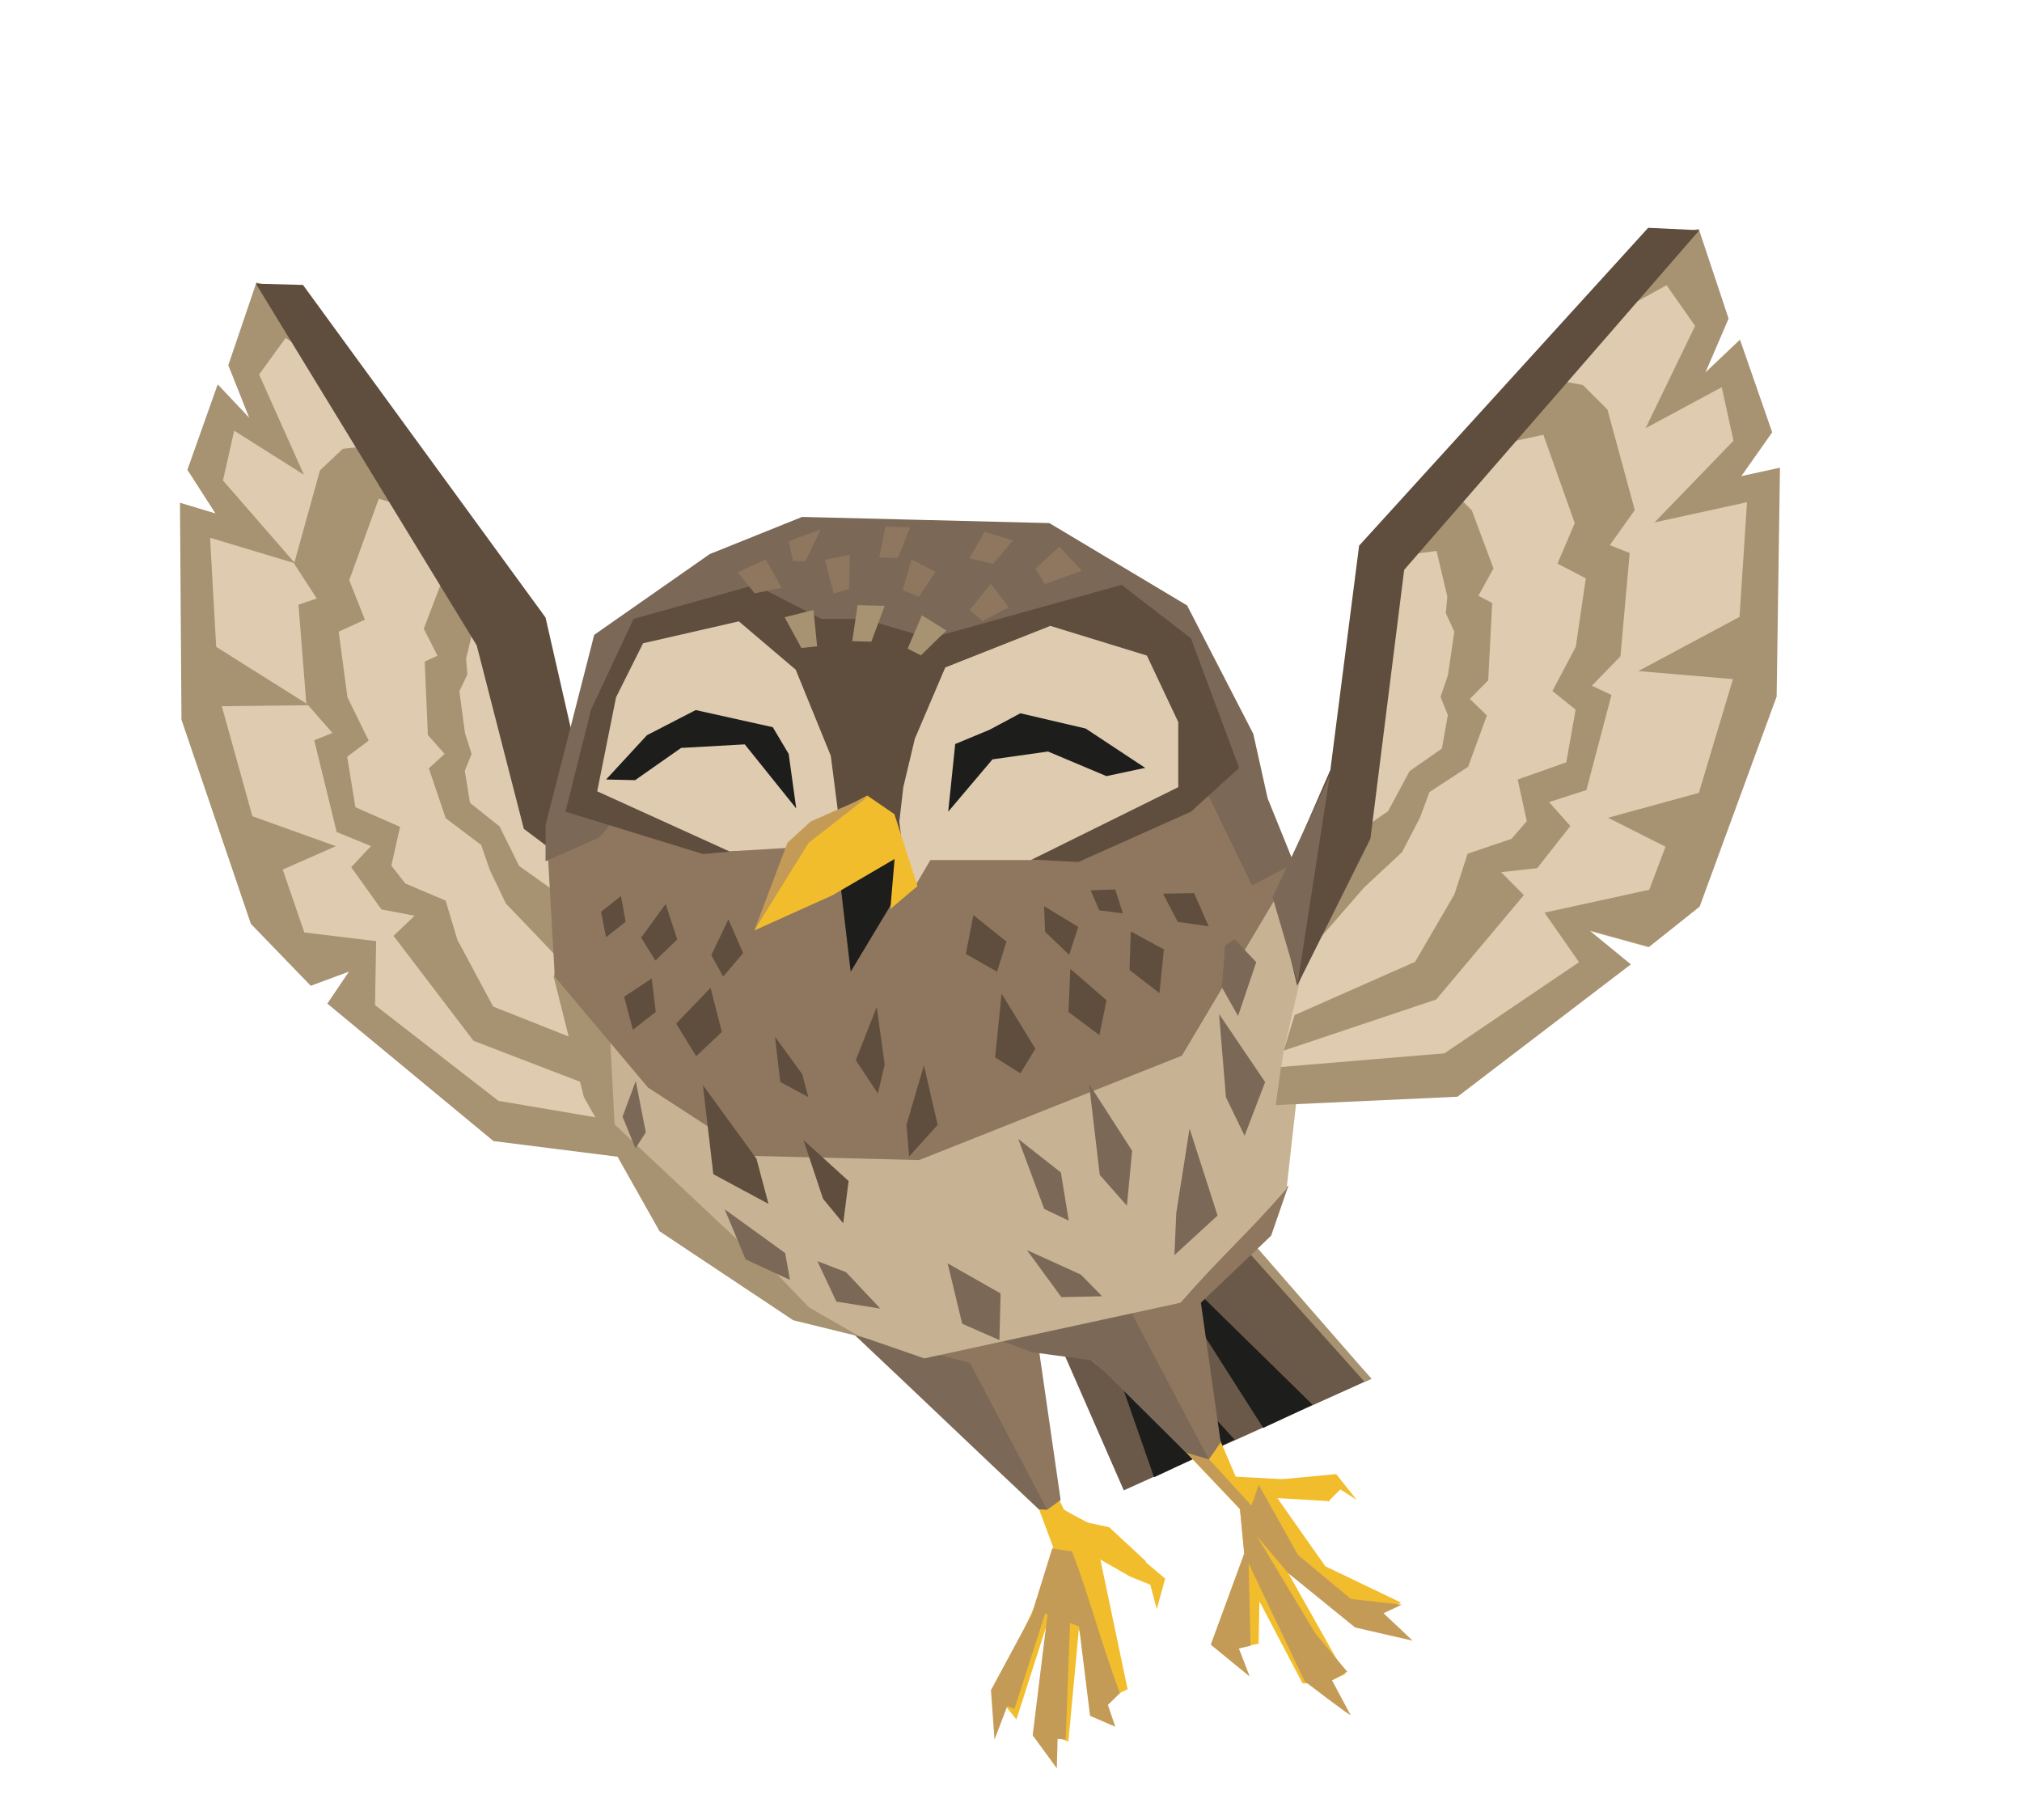 <?xml version="1.0" encoding="UTF-8"?> <svg xmlns="http://www.w3.org/2000/svg" width="360" height="324" viewBox="0 0 360 324" fill="none"><path d="M192.403 198.483L178.363 215.684L200.082 265.312L197.089 266.66L244.156 245.451L216.222 214.678L192.403 198.483Z" fill="#6A5848"></path><path d="M192.809 226.738L219.809 256.284L205.47 262.983L192.809 226.738Z" fill="#1D1D1B"></path><path d="M233.693 250.075L203.254 220.23L224.906 254.198L233.693 250.075Z" fill="#1D1D1B"></path><path d="M244.157 245.453L216.182 213.353L197.254 201.617L215.025 214.8L242.943 246L244.157 245.453Z" fill="#A79272"></path><path d="M199.953 246.776L220.766 268.648L221.523 276.545L219.386 285.751L219.031 293.584L224.084 292.614L224.232 285.069L231.906 299.671L235.74 299.781L239.492 298.034L229.357 280.059L241.583 289.214L249.469 285.31L235.959 278.829L227.425 266.695L236.781 267.249L234.549 263.337L232.141 263.529L220.014 262.882L210.484 240.604L199.953 246.776Z" fill="#F2BD2C"></path><path d="M202.676 249.559L220.767 268.648L221.524 276.545L215.564 292.789L222.505 298.463L220.572 293.461L222.657 292.986L222.303 278.321L232.282 299.301C232.282 299.301 240.56 305.654 240.451 305.299L237.157 299.137L239.87 297.61L234.237 290.839L223.752 273.435L229.358 280.059L241.255 289.724L251.509 292.076L246.328 287.184L249.57 285.668L240.51 284.645L231.088 276.81L224.101 264.329L222.812 268.033L212.415 256.669L202.676 249.559Z" fill="#C39B57"></path><path d="M226.94 263.451L234.288 265.357L236.521 267.262L238.639 265.151L241.546 267.005L237.898 262.422L226.94 263.451Z" fill="#F2BD2C"></path><path d="M101.622 159.919L96.478 108.947L77.246 87.416L49.641 51.527L45.743 50.354L40.738 65.095L44.477 74.486L38.843 68.515L33.453 83.71L38.461 91.487L32.132 89.583L45.248 162.433L53.016 171.971L62.763 169.957L62.945 177.078L85.594 197.496L125.669 204.299L121.175 187.506L118.367 176.217L101.622 159.919Z" fill="#DECBB0"></path><path d="M32.044 89.507L32.308 128.116L44.664 164.461L55.33 175.493L62.131 172.966L58.279 178.661L87.854 203.135L117.83 206.918L114.325 200.316L88.734 195.976L66.769 178.935L66.967 167.549L54.179 165.999L50.337 154.802L59.786 150.637L44.937 145.314L39.488 125.717L55.013 125.543L38.488 115.155L37.402 95.731L52.532 100.284L39.695 85.538L41.69 76.667L54.109 84.512L46.13 66.668L50.858 60.161L62.412 67.628L49.553 51.451L45.655 50.278L40.65 65.018L44.389 74.409L38.755 68.438L33.366 83.633L38.373 91.411L32.044 89.507Z" fill="#A79272"></path><path d="M78.428 92.089L67.602 79.172L61.033 79.903L56.966 83.742L52.363 100.336L56.403 106.553L53.143 107.644L54.53 125.156L59.187 130.478L55.95 131.785L59.948 148.123L66.051 150.615L62.537 154.387L67.919 161.901L73.828 163.017L70.065 166.601L84.308 185.288L111.807 195.853L111.212 188.471L87.804 179.196L81.439 167.322L79.337 160.327L72.161 157.283L69.673 154.104L71.226 147.203L63.277 143.704L61.807 134.714L65.636 131.849L61.859 124.12L60.3 112.45L64.966 110.318L62.177 103.289L67.44 88.782L78.428 92.089Z" fill="#A79272"></path><path d="M94.382 111.712L86.431 101.918L81.662 99.969L79.078 102.409L75.451 111.928L77.893 116.726L75.62 117.783L76.178 130.85L79.167 134.212L76.353 136.785L79.366 145.673L85.674 150.422L87.207 154.873L90.082 160.869L96.241 167.283L105.535 177.126L108.177 165.38L92.434 154.166L88.949 147.131L83.683 142.929L82.748 137.216L83.967 134.231L82.781 130.482L81.79 123.067L83.211 120.068L82.984 117.245L84.801 109.684L94.382 111.712Z" fill="#A79272"></path><path d="M108.814 153.058L116.405 169.867L122.05 169.159L93.263 147.551L84.873 114.886L45.555 50.495L53.943 50.725L97.127 109.93L105.367 146.032L108.814 153.058Z" fill="#5F4D3D"></path><path d="M182.255 253.87L189.412 268.714L192.633 270.831L197.48 271.879L204.052 277.971L201.759 280.7L195.388 275.147L200.763 300.723L195.667 303.211L192.078 290.008L190.219 310.028C190.219 310.028 184.51 308.063 184.771 307.629C185.032 307.195 186.245 289.641 186.245 289.641L180.963 306.105L177.106 301.291L184.122 286.149L187.507 275.432L179.8 254.801L182.255 253.87Z" fill="#F2BD2C"></path><path d="M189.402 268.779L189.403 268.78L190.851 274.732L201.165 280.644L204.803 282.122L205.951 286.475L207.448 281.029L199.144 274.011L189.402 268.779Z" fill="#F2BD2C"></path><path d="M187.331 275.681L190.882 276.18L192.566 289.71L186.083 287.243L180.616 304.221L179.339 303.713L177.063 309.698L176.429 300.886L183.688 287.406L187.331 275.681Z" fill="#C39B57"></path><path d="M183.86 308.919L188.156 314.803L188.299 309.564L189.738 309.67L190.529 288.409L188.005 277.561L186.535 287.121" fill="#C39B57"></path><path d="M192.116 289.593L194.073 305.455L198.566 307.399L197.251 303.514L199.391 301.429C196.036 292.487 194.236 285.126 190.88 276.184L192.116 289.593Z" fill="#C39B57"></path><path d="M188.837 267.03L184.237 235.215L150.666 235.561L186.431 268.772L188.837 267.03Z" fill="#8E765F"></path><path d="M151.574 237.104L172.711 242.646L186.43 268.77L184.944 268.687C172.979 257.439 163.539 248.351 151.574 237.104Z" fill="#7B6857"></path><path d="M113.879 174.103L129.173 190.689L134.421 218.176L155.375 238.506L141.226 235.032L117.43 219.195L103.949 195.276L98.581 173.916L105.054 144.841L113.879 174.103Z" fill="#A79272"></path><path d="M173.081 179.941L196.776 174.973L227.355 155.51L230.181 154.743L233.257 182.213L230.768 194.596L225.594 209.663L213.593 225.539L176.996 235.487L166.934 236.514L154.149 232.987L135.747 224.893L109.418 200.165L107.725 167.187L138.392 175.017L173.081 179.941Z" fill="#C8B294"></path><path d="M193.976 136.046L97.266 147.197L98.778 173.877L115.366 193.601L134.108 205.779L163.648 206.516L210.425 187.935L230.514 154.17L217.184 129.739L193.976 136.046Z" fill="#8E765F"></path><path d="M206.432 176.785L207.217 169.016L201.334 165.828L201.105 172.679L206.432 176.785Z" fill="#5F4D3D"></path><path d="M197.006 178.072L190.562 172.467L190.235 180.15L195.739 184.267L197.006 178.072Z" fill="#5F4D3D"></path><path d="M184.331 186.693L178.326 176.899L177.173 188.244L181.677 191.071L184.331 186.693Z" fill="#5F4D3D"></path><path d="M215.187 164.897L212.594 158.995L207.07 159.094L209.69 164.111L215.187 164.897Z" fill="#5F4D3D"></path><path d="M171.961 169.82L173.302 162.917L179.18 167.624L177.512 172.982L171.961 169.82Z" fill="#5F4D3D"></path><path d="M186.068 165.873L185.894 161.323L191.969 165.011L190.351 169.967L186.068 165.873Z" fill="#5F4D3D"></path><path d="M195.735 162.057L194.177 158.506L198.557 158.338L199.922 162.595L195.735 162.057Z" fill="#5F4D3D"></path><path d="M138.924 192.614L137.982 184.566L142.824 191.224L143.909 195.297L138.924 192.614Z" fill="#5F4D3D"></path><path d="M166.938 200.242L164.495 189.673L161.394 200.249L161.863 205.873L166.938 200.242Z" fill="#5F4D3D"></path><path d="M152.369 188.736L156.096 179.269L157.51 189.509L156.297 194.66L152.369 188.736Z" fill="#5F4D3D"></path><path d="M215.224 259.803L217.333 256.79L213.81 231.916L226.311 219.982L229.396 211.068L211.383 223.971L199.916 230.83L174.04 237.864L194.097 241.996L215.224 259.803Z" fill="#8E765F"></path><path d="M167.463 234.49L199.918 230.836L215.225 259.804L211.162 258.597L194.637 242.198L183.639 240.71L167.463 234.49Z" fill="#7B6857"></path><path d="M191.132 114.294L199.448 118.124L206.16 124.354L215.52 142.359L222.907 157.612L230.39 153.721L225.689 142.113L223.133 130.63L211.356 107.786L186.831 93.123L163.255 92.534L142.807 92.025L126.376 98.631L105.796 113.013L97.132 146.848L97.132 153.318L106.682 149.081L132.47 118.999L147.519 119.374L155.831 119.573L171.182 116.123L191.132 114.294Z" fill="#7B6857"></path><path d="M220.616 136.705L212.027 113.628L199.697 104.118L165.534 113.628L153.765 110.177L146.231 110.177L134.462 104.118L112.806 110.177L105.248 126.29L100.679 144.499L125.16 152.031L146.231 150.148L163.765 152.031L192.013 153.444L212.027 144.499L220.616 136.705Z" fill="#5F4D3D"></path><path d="M165.647 153.107L183.538 153.107L209.779 140.133L209.78 128.537L204.194 116.704L187.005 111.42L168.297 118.821L162.881 131.503L160.825 140.133L160.114 146.283L161.384 156.573L162.881 157.817L165.647 153.107Z" fill="#DECBB0"></path><path d="M176.705 135.18L168.822 144.492L170.066 132.452L176.208 129.902L181.672 126.979L193.294 129.697L203.919 136.717L203.92 136.718L203.473 136.783L196.989 138.166L186.593 133.786L176.705 135.18Z" fill="#1D1D1B"></path><path d="M109.686 124.124L106.326 140.87L129.865 151.566L145.698 150.61L146.354 158.023L150.163 152.048C149.259 144.995 148.824 141.605 147.919 134.552L141.671 119.219L131.542 110.615L114.493 114.517L109.686 124.124Z" fill="#DECBB0"></path><path d="M132.599 132.513L141.761 143.921L140.419 134.223L137.586 129.456L123.866 126.406L115.184 130.884L107.912 138.77L113.081 138.881L121.264 133.146L132.599 132.513Z" fill="#1D1D1B"></path><path d="M139.692 109.883L142.682 115.356L145.48 115.058L144.839 108.59L139.692 109.883Z" fill="#A79272"></path><path d="M146.869 99.637L148.424 105.679L151.17 104.861L151.322 98.754L146.869 99.637Z" fill="#8E765F"></path><path d="M162.29 99.576L160.718 105.075L163.585 106.247L166.571 101.792L162.29 99.576Z" fill="#8E765F"></path><path d="M152.686 107.733L151.729 114.146L155.137 114.23L157.516 107.854L152.686 107.733Z" fill="#A79272"></path><path d="M188.6 97.292L184.358 101.239L186.027 103.989L192.639 101.605L188.6 97.292Z" fill="#8E765F"></path><path d="M131.33 101.861L134.362 105.63L139.146 104.641L136.346 99.569L131.33 101.861Z" fill="#8E765F"></path><path d="M157.633 93.743L156.541 99.253L159.846 99.336L162.078 93.854L157.633 93.743Z" fill="#8E765F"></path><path d="M140.414 96.347L141.179 99.862L143.387 99.917L146.152 94.216L140.414 96.347Z" fill="#8E765F"></path><path d="M164.137 109.533L161.593 115.478L163.959 116.673L168.494 112.24L164.137 109.533Z" fill="#A79272"></path><path d="M175.271 94.658L172.595 99.4L176.832 100.381L180.347 96.207L175.271 94.658Z" fill="#8E765F"></path><path d="M176.405 103.91L172.647 108.599L174.913 110.563L179.608 108.121L176.405 103.91Z" fill="#8E765F"></path><path d="M151.455 172.99L160.837 157.394L158.722 150.64L149.111 152.96L151.455 172.99Z" fill="#1D1D1B"></path><path d="M144.181 147.102L154.408 141.623L159.245 144.944L163.347 157.75L158.519 161.821L159.275 152.921L148.209 159.379L134.303 165.643L143.083 150.045L144.181 147.102Z" fill="#F2BD2C"></path><path d="M154.683 141.68L144.318 146.259L140.2 150.033L134.298 165.643L143.939 150.077L154.683 141.68Z" fill="#C39B57"></path><path d="M220.922 194.061L232.438 178.42L232.683 179.323L229.061 211.648C221.238 220.563 218.004 223.003 210.181 231.918L164.569 241.822L152.721 237.724L144.055 232.761L120.934 208.729L142.538 219.999L162.717 235.007L203.414 221.01L220.922 194.061L232.438 178.42L227.051 180.854L220.922 194.061Z" fill="#C8B294"></path><path d="M126.647 170.031L129.689 163.671L132.307 169.673L128.744 173.842L126.647 170.031Z" fill="#5F4D3D"></path><path d="M114.154 166.914L118.513 160.933L120.572 167.233L116.686 170.996L114.154 166.914Z" fill="#5F4D3D"></path><path d="M112.686 183.313L111.127 177.441L116.04 174.195L116.745 180.139L112.686 183.313Z" fill="#5F4D3D"></path><path d="M120.387 182.219L126.515 175.859L128.516 183.708L123.95 188.021L120.387 182.219Z" fill="#5F4D3D"></path><path d="M107.011 162.332L110.561 159.521L111.384 164.089L107.905 166.844L107.011 162.332Z" fill="#5F4D3D"></path><path d="M201.567 204.864L193.893 192.945L195.802 209.156L200.636 214.646L201.567 204.864Z" fill="#7B6857"></path><path d="M188.881 208.728L181.287 202.756L185.914 215.213L190.281 217.305L188.881 208.728Z" fill="#7B6857"></path><path d="M225.247 192.636L217.044 180.515L218.271 195.334L221.59 202.186L225.247 192.636Z" fill="#7B6857"></path><path d="M216.776 216.394L211.795 200.909L209.424 215.963L209.095 223.44L216.776 216.394Z" fill="#7B6857"></path><path d="M188.971 230.92L182.836 222.547L192.439 226.906L196.222 230.759L188.971 230.92Z" fill="#7B6857"></path><path d="M223.665 171.28L219.787 167.187L218.127 168.326L217.539 175.756L220.426 180.869L223.665 171.28Z" fill="#7B6857"></path><path d="M132.75 224.2L129.025 215.285L139.792 223.075L140.64 227.841L132.75 224.2Z" fill="#7B6857"></path><path d="M110.837 198.792L113.191 192.445L114.982 201.583L113.137 204.43L110.837 198.792Z" fill="#7B6857"></path><path d="M171.308 235.655L168.724 224.905L178.148 230.261L177.941 238.566L171.308 235.655Z" fill="#7B6857"></path><path d="M148.912 231.717L145.528 224.511L150.629 226.474L156.73 232.953L148.912 231.717Z" fill="#7B6857"></path><path d="M127 209.03L125.145 193.172L134.686 206.291L136.823 214.317L127 209.03Z" fill="#5F4D3D"></path><path d="M151.087 210.247L143.052 202.959L146.537 213.415L150.13 217.766L151.087 210.247Z" fill="#5F4D3D"></path><path d="M240.817 152.025L246.806 98.622L267.855 77.431L298.107 41.751L302.349 40.825L307.665 56.788L303.532 66.404L309.696 60.551L315.426 77.025L309.927 84.835L316.813 83.331L302.52 161.455L293.489 168.642L282.924 165.735L290.263 171.75L257.919 192.981L227.096 196.758L228.549 187.037L233.559 165.508L240.817 152.025Z" fill="#DECBB0"></path><path d="M316.909 83.259L316.317 124.001L302.615 161.383L293.585 168.569L283.02 165.663L290.358 171.677L259.496 195.239L227.112 196.729L228.068 189.948L257.159 187.519L281.14 171.287L274.988 162.471L293.639 158.397L296.534 150.731L286.308 145.577L302.471 141.146L308.541 120.893L291.688 119.466L309.711 109.821L311.044 89.401L294.582 92.997L308.635 78.457L306.539 68.93L292.995 76.218L301.798 58.018L296.717 50.77L284.115 57.728L298.203 41.679L302.444 40.752L307.761 56.716L303.627 66.331L309.791 60.478L315.521 76.953L310.023 84.763L316.909 83.259Z" fill="#A79272"></path><path d="M262.824 80.007L274.679 67.237L281.805 68.534L286.19 72.914L291.056 90.801L286.62 97.042L290.151 98.455L288.506 116.832L283.409 122.078L286.912 123.717L282.443 140.647L275.797 142.788L279.582 147.052L273.679 154.554L267.257 155.26L271.313 159.344L255.703 177.933L228.553 187.029L230.498 180.711L251.955 171.221L258.959 159.195L261.297 151.977L269.111 149.339L271.837 146.182L270.207 138.772L278.863 135.714L280.531 126.341L276.397 123.009L280.558 115.151L282.344 102.956L277.295 100.331L280.378 93.133L274.779 77.396L262.824 80.007Z" fill="#A79272"></path><path d="M245.351 99.448L254.06 89.744L259.253 88.068L262.039 90.851L265.901 101.191L263.212 106.062L265.671 107.359L264.961 121.11L261.69 124.42L264.724 127.363L261.384 136.504L254.497 141.013L252.798 145.59L249.63 151.69L242.892 157.968L234.49 167.615L231.715 155.002L247.129 144.425L250.969 137.277L256.719 133.262L257.779 127.305L256.479 124.056L257.796 120.193L258.931 112.443L257.412 109.163L257.681 106.201L255.769 98.073L245.351 99.448Z" fill="#A79272"></path><path d="M236.861 137.06L227.145 159.372L230.944 175.473L243.991 149.304L250.001 101.446L302.55 40.985L293.442 40.556L241.979 97.138L236.861 137.06Z" fill="#5F4D3D"></path><path d="M231.042 174.991L236.781 137.975L226.577 159.752L231.042 174.991Z" fill="#7B6857"></path></svg> 